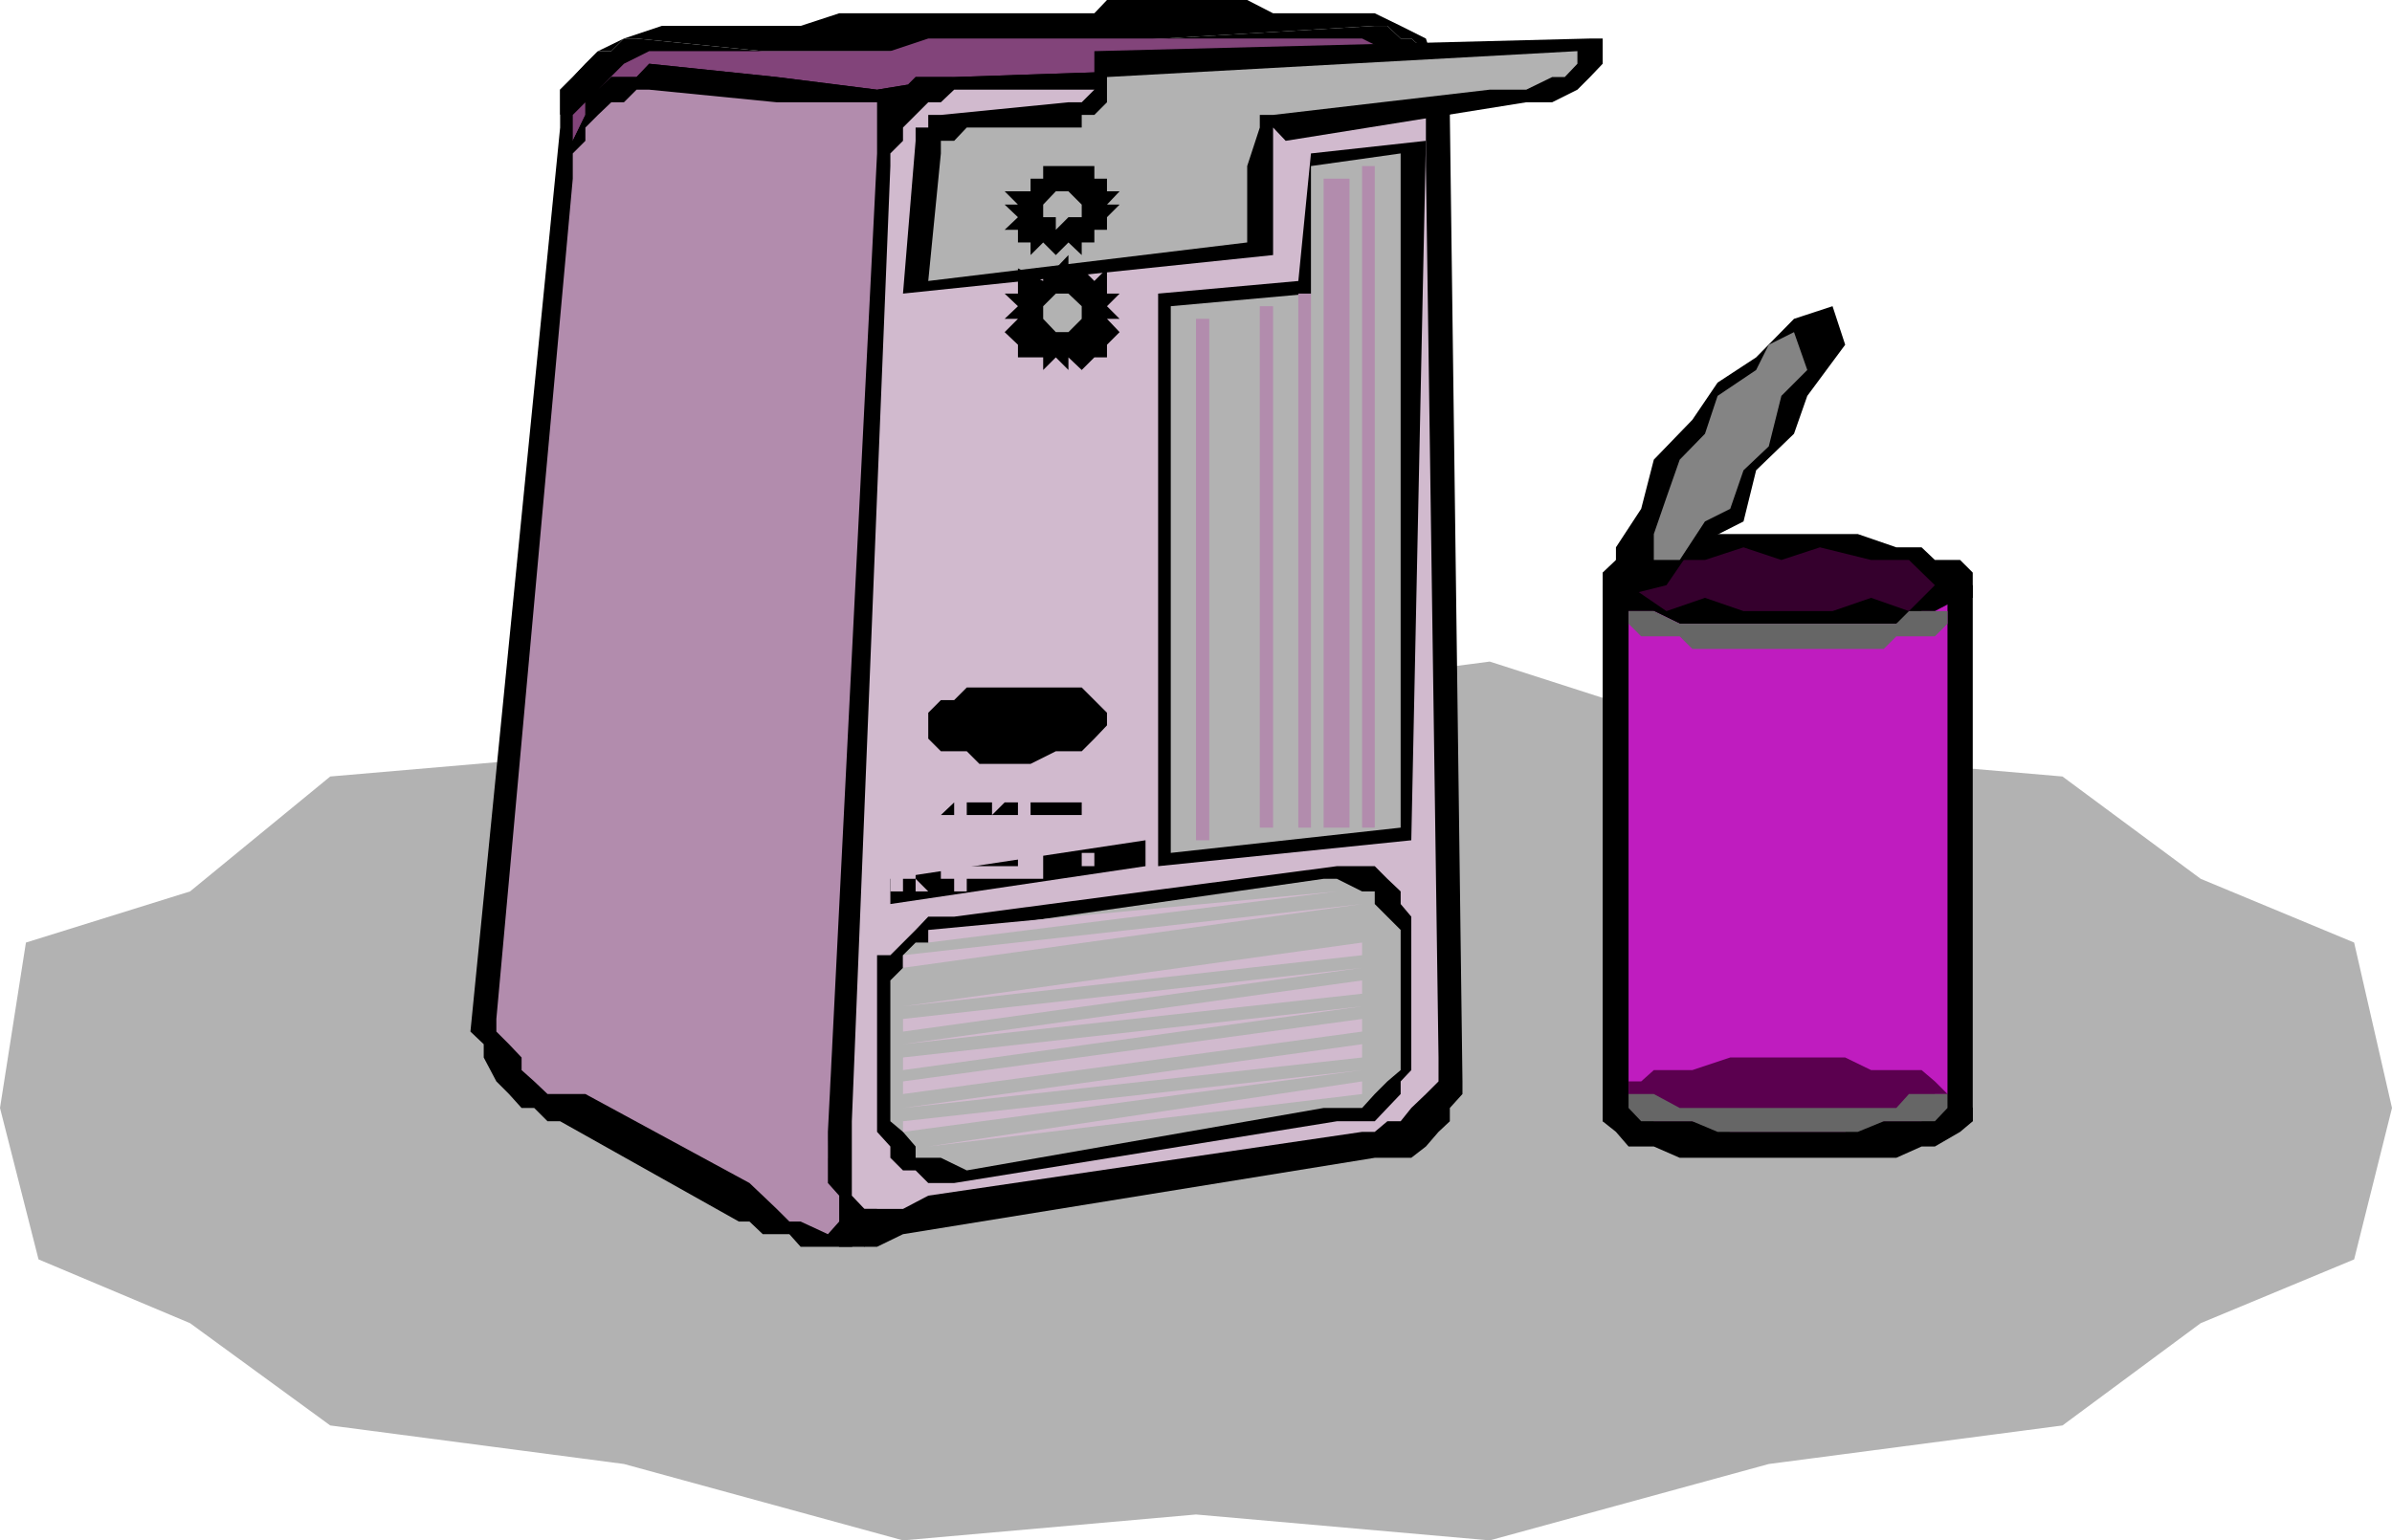 <svg xmlns="http://www.w3.org/2000/svg" width="360" height="231.898"><path fill="#b2b2b2" d="m180 228 44.203 3.898 42-11.5 44.2-5.8 20.8-15.399 23.098-9.601L360 166.8l-5.7-24.903-23.097-9.597-20.8-15.403-44.2-3.8-42-13.5-44.203 5.8-44.098-5.8-42 13.5-44.199 3.8L28.602 134.2l-24.7 7.7L0 166.8l5.8 22.797 22.802 9.601 21.101 15.399 44.2 5.8 42 11.5L180 228"/><path d="M218.203 17.3v-5.702l-1.703-2-1.898-1.899-2.2-1.898h-1.601l-2-1.903h-1.899l-63.3 3.801H114.8l-19-1.898h-1.899L92 7.699h-2l-1.898 1.899-1.899 2-1.902 1.902v5.7-1.9l1.902-1.902 1.899-3.8L90 7.699l3.902-1.898 5.7-1.903H120.5L126.3 2h38.403l1.899-2h21.101l3.899 2h15.3l3.899 1.898 3.8 1.903 1.899 5.797 1.703 5.703"/><path d="M206.902 174.3h5.5l2.2-1.702 1.898-2.2 1.703-1.597v-2l1.899-2.102v-1.898l-1.899-145.5v-5.703l-1.703-2-1.898-1.899-2.2-1.898h-1.601l-2-1.903h-1.899l-63.3 3.801H137.8l-1.899 1.899-1.902 2-2 1.902v1.898l-1.898 1.903v1.898l-5.5 155.102v11.5l1.699 1.898h5.7l3.902-1.898 71-11.5"/><path d="m132 185.8-1.898 1.9-1.899-1.9h-1.902l-1.7-1.902v-9.597l5.5-155.102v-1.898L132 15.398V13.5l2-1.902 1.902-2 1.899-1.899h5.8-28.8l-19-1.898h-1.899L92 7.699h-2l-1.898 1.899-1.899 2-1.902 1.902v5.7L70.8 155.3l2 1.9v2l1.902 3.6 1.899 1.9 1.898 2.1h1.902l2 2H84.3l26.902 15.098h1.598l2 1.903h4l1.699 1.898h7.703l3.797-1.898"/><path fill="#82447a" d="M214.602 21.2v-5.802l-2.2-1.898v-1.902h-1.601l-2-2h-5.7l-59.5 2L132 13.5l-15.098-1.902-19.199-2-1.902 2H92L90 13.5l-1.898 1.898v1.903l-1.899 3.898v1.899V17.3l1.899-1.903 5.8-5.8 3.801-1.899H134l5.703-1.898H205l3.8 1.898 2 3.899 3.802 3.8V21.2"/><path d="M205 170.398h3.8l2-1.597 1.602-2 2.2-2.102 1.898-3.601v-1.899l-1.898-138v-5.8l-2.2-1.899v-1.902h-1.601l-2-2h-5.7l-59.5 2h-5.8l-1.899 1.902L134 15.398v1.903l-2 1.898v3.899l-7.398 147.3V180l1.699 2h9.601L205 170.398"/><path fill="#d1bace" d="M205 170.398h1.902l1.899-1.597h2l1.601-2 2.2-2.102 1.898-1.898v-3.602L214.602 25v-7.7h-2.2l-1.601-1.902-2-1.898h-65.2l-2 1.898h-1.898l-3.8 3.801v2L134 23.098V25l-5.797 143.8V180l1.899 2h5.8l3.801-2L205 170.398"/><path d="m191.602 38.398-55.7 5.801 1.899-23v-2h1.902v-1.898h1.899l19.199-1.903h2l1.902-1.898V7.7l74.598-1.9h1.902v3.798l-1.902 2-1.899 1.902-3.8 1.898h-3.899L193.5 21.2l-1.898-2v19.2"/><path fill="#b2b2b2" d="m187.703 36.5-48 5.8 1.899-19.202v-1.899h2l1.898-2h17.3v-1.898h1.903l1.899-1.903v-3.8l70.8-3.899v1.899l-1.902 2h-1.898l-3.899 1.902h-5.5l-32.601 3.8h-2v1.9l-1.899 5.8v11.5"/><path d="M160.8 38.398v2h2l1.903 1.903 1.899-1.903V44.2h1.898l-1.898 1.899L168.5 48h-1.898l1.898 2-1.898 1.898v1.903h-1.899l-1.902 1.898-2-1.898v1.898l-1.899-1.898L157 55.699v-1.898h-3.797v-1.903l-2-1.898 2-2h-2l2-1.902-2-1.899h2v-3.8L157 42.3v-1.903h1.902l1.899-2"/><path fill="#b2b2b2" d="m160.8 50 2-2v-1.902l-2-1.899h-1.898L157 46.098V48l1.902 2h1.899"/><path d="M160.8 25h3.903v1.898h1.899v1.903h1.898l-1.898 2h1.898l-1.898 1.898v1.899h-1.899V36.5h-1.902v1.898l-2-1.898-1.899 1.898L157 36.5l-1.898 1.898V36.5h-1.899v-1.902h-2l2-1.899-2-1.898h2l-2-2h3.899v-1.903H157V25h3.8"/><path fill="#b2b2b2" d="m158.902 34.598 1.899-1.899h2v-1.898l-2-2h-1.899l-1.902 2v1.898h1.902v1.899"/><path d="m197.3 23.098 17.302-1.899-2.2 105.301-38.101 3.898V44.2l21.101-1.898 1.899-19.203"/><path fill="#b2b2b2" d="m197.3 25 13.5-1.902v101.5l-34.597 3.8v-82.3l21.098-1.899V25"/><path d="M132 182h-5.7v-3.902l-1.698-3.797v-3.903L132 23.098v-3.899l2-1.898v-1.903l1.902-1.898 1.899-1.902h5.8L132 13.5l-15.098-1.902-19.199-2-1.902 2H92L90 13.5l-1.898 1.898v1.903l-1.899 3.898v1.899l-11.5 130.3v1.903l1.899 1.898 1.898 2v1.899l1.902 1.703 2 1.898h5.7l24.699 13.399 2 1.902 2.101 2h1.899l3.601 1.898h5.801L132 182"/><path fill="#b28cad" d="M130.102 183.898H126.3V180l-1.7-1.902v-7.7l7.4-147.3v-7.7h-15.098L97.703 13.5h-1.902l-1.899 1.898H92l-2 1.903-1.898 1.898v2l-1.899 1.899v3.8l-11.5 126.5v1.903l1.899 1.898 1.898 2v1.899l1.902 1.703 2 1.898h5.7l24.699 13.399 2 1.902 2.101 2 1.899 1.898h1.699l4.102 1.903 1.699-1.903h3.8"/><path d="M201.203 168.8h5.7l1.898-2 2-2.1v-1.9l1.601-1.702V138l-1.601-1.902v-1.899l-2-1.898-1.899-1.903h-5.699L143.602 138h-3.899l-1.902 2-3.801 3.8h-2v26.598l2 2.2v1.703l1.902 1.898h1.899l1.902 1.899h3.899l57.601-9.297"/><path fill="#b2b2b2" d="M199.203 166.8H205l1.902-2.1 1.899-1.9 2-1.702V140l-2-2-1.899-1.902v-1.899H205l-3.797-1.898h-2L145.5 140h-3.898l-1.899 1.898h-1.902l-1.899 1.903v1.898L134 147.598V168.8l1.902 1.597 1.899 2.2v1.703h3.8l3.899 1.898 53.703-9.398"/><path fill="#d1bace" d="m201.203 134.2-61.5 7.698V140Zm3.797 1.898-69.098 9.601v-1.898zm0 3.902-69.098 7.598L205 140m0 1.898v1.903l-69.098 7.699Zm0 3.802-69.098 9.6v-1.902zm0 1.898v2l-69.098 7.601zm0 3.902-69.098 9.598v-1.899zm0 1.898v1.903l-69.098 9.398v-1.898L205 153.398m0 3.802v2l-69.098 7.6zm0 3.898-69.098 9.3v-1.597zm0 1.702v1.9l-65.297 7.898zm0 0"/><path fill="#b28cad" d="M206.902 25H205v99.598h1.902V25m-3.8 1.898h-1.899v97.7h1.899v-97.7m-1.899 0h-2v97.7h2v-97.7M197.3 44.2h-1.898v80.398h1.899V44.199m-5.699 1.899h-2v78.5h2v-78.5M182 48h-2v78.5h2V48"/><path d="M153.203 115h1.899l3.8-1.902h3.899l1.902-1.899 1.899-2v-1.898l-1.899-1.903-1.902-1.898H145.5l-1.898 1.898h-2l-1.899 1.903v3.898l1.899 1.899h3.898l1.902 1.902h5.801m0 5.8h-2l-1.902 1.9v-1.9H145.5h1.902-1.902v1.9h-1.898 7.601v-1.9 1.9h2v-1.9m-9.601 0-2 1.9h2zm15.3 0v-2 2h-3.8v1.9H157v-1.9 1.9h1.902v-1.9 1.9h3.899v-1.9h-3.899m13.5 9.598-38.402 5.7V132.3l38.402-5.801v3.898"/><path fill="#d1bace" d="M134 134.2h1.902v-3.802H134v3.801m1.902-1.899h1.899v-1.902h-1.899v1.903"/><path fill="#d1bace" d="M137.8 134.2h1.903l-1.902-1.9v-1.902 3.801m5.801-3.801h-2v1.903-1.903 1.903h-1.899 3.899v-1.903m0 3.802h1.898v-3.802h-1.898v3.801m1.898-3.801v1.903h1.902v-1.903H145.5m1.902 1.902h1.899v-1.902h-1.899v1.903m5.801-1.903h-3.902v1.903h3.902v-1.903m0 1.902h1.899v-3.902h-1.899v3.903m1.899-1.903v1.903H157v-3.903h-1.898v2m5.698 0h-1.898 1.899v1.903-1.903h2-2m9.601-2H168.5v2-2h1.902m-5.699 0h-1.902v2h1.902v-2"/><path d="M268.102 174.3h17.3l3.801-1.702h2l3.797-2.2 1.902-1.597v-2L295 164.699h-3.797l-2-1.898h-3.8l-5.801-1.703H258.5l-5.7 1.703h-3.898l-3.8 1.898h-1.899l-2 2.102v2l2 1.597 1.899 2.2h3.8l3.899 1.703h15.3"/><path d="M296.902 168.8V88.099h-55.699V168.8h55.7"/><path fill="#bf1cbf" d="M293.102 164.7V88.097h-48v76.601h48"/><path d="M268.102 93.898h17.3L289.203 92h2L295 90h1.902v-3.8L295 84.3h-3.797l-2-1.902h-3.8l-5.801-2H258.5l-5.7 2h-3.898l-3.8 1.903h-1.899l-2 1.898V90h2l1.899 2h3.8l3.899 1.898h15.3"/><path fill="#666" d="M293.102 92H287.3l-1.899 1.898H252.8L248.902 92h-3.8v1.898L247 95.801h5.8l1.903 1.898H283.5l1.902-1.898h5.801l1.899-1.903V92"/><path fill="#35002d" d="M268.102 92h7.699l5.8-2 5.7 2 3.902-3.902-3.902-3.797h-5.7l-7.699-1.903-5.8 1.903-5.7-1.903-5.8 1.903h-7.7l-3.8 3.797L250.8 92l5.8-2 5.801 2h5.7"/><path fill="#5b004f" d="M268.102 170.398h9.601l3.899-1.597h7.601l2-2v-2.102h1.899l-1.899-1.898-2-1.703h-7.601l-3.899-1.899h-17.3l-5.7 1.899h-5.8L247 162.8h-1.898v1.898L247 166.8l1.902 2h5.801l5.7 1.597h7.699"/><path d="m264.3 70.8 5.7-5.5 2-5.702 5.703-7.7-1.902-5.8L270 48l-5.7 5.8-5.8 3.798-3.797 5.601-5.8 6L247 76.598l-3.797 5.8V90l7.598-1.902 3.902-5.7 7.7-3.898 1.898-7.7"/><path fill="#848484" d="m262.402 70.8 3.801-3.6 1.899-7.602L272 55.699 270 50l-3.797 1.898-1.902 3.801-5.801 3.899-1.898 5.703-3.801 3.898-2 5.7-1.899 5.5V84.3h3.899l3.8-5.801 3.801-1.902 2-5.797"/><path fill="#666" d="M293.102 164.7H287.3l-1.899 2.1H252.8l-3.899-2.1h-3.8v2.1l1.898 2h7.703l3.797 1.598h21.102l3.898-1.597h7.703l1.899-2v-2.102"/></svg>
